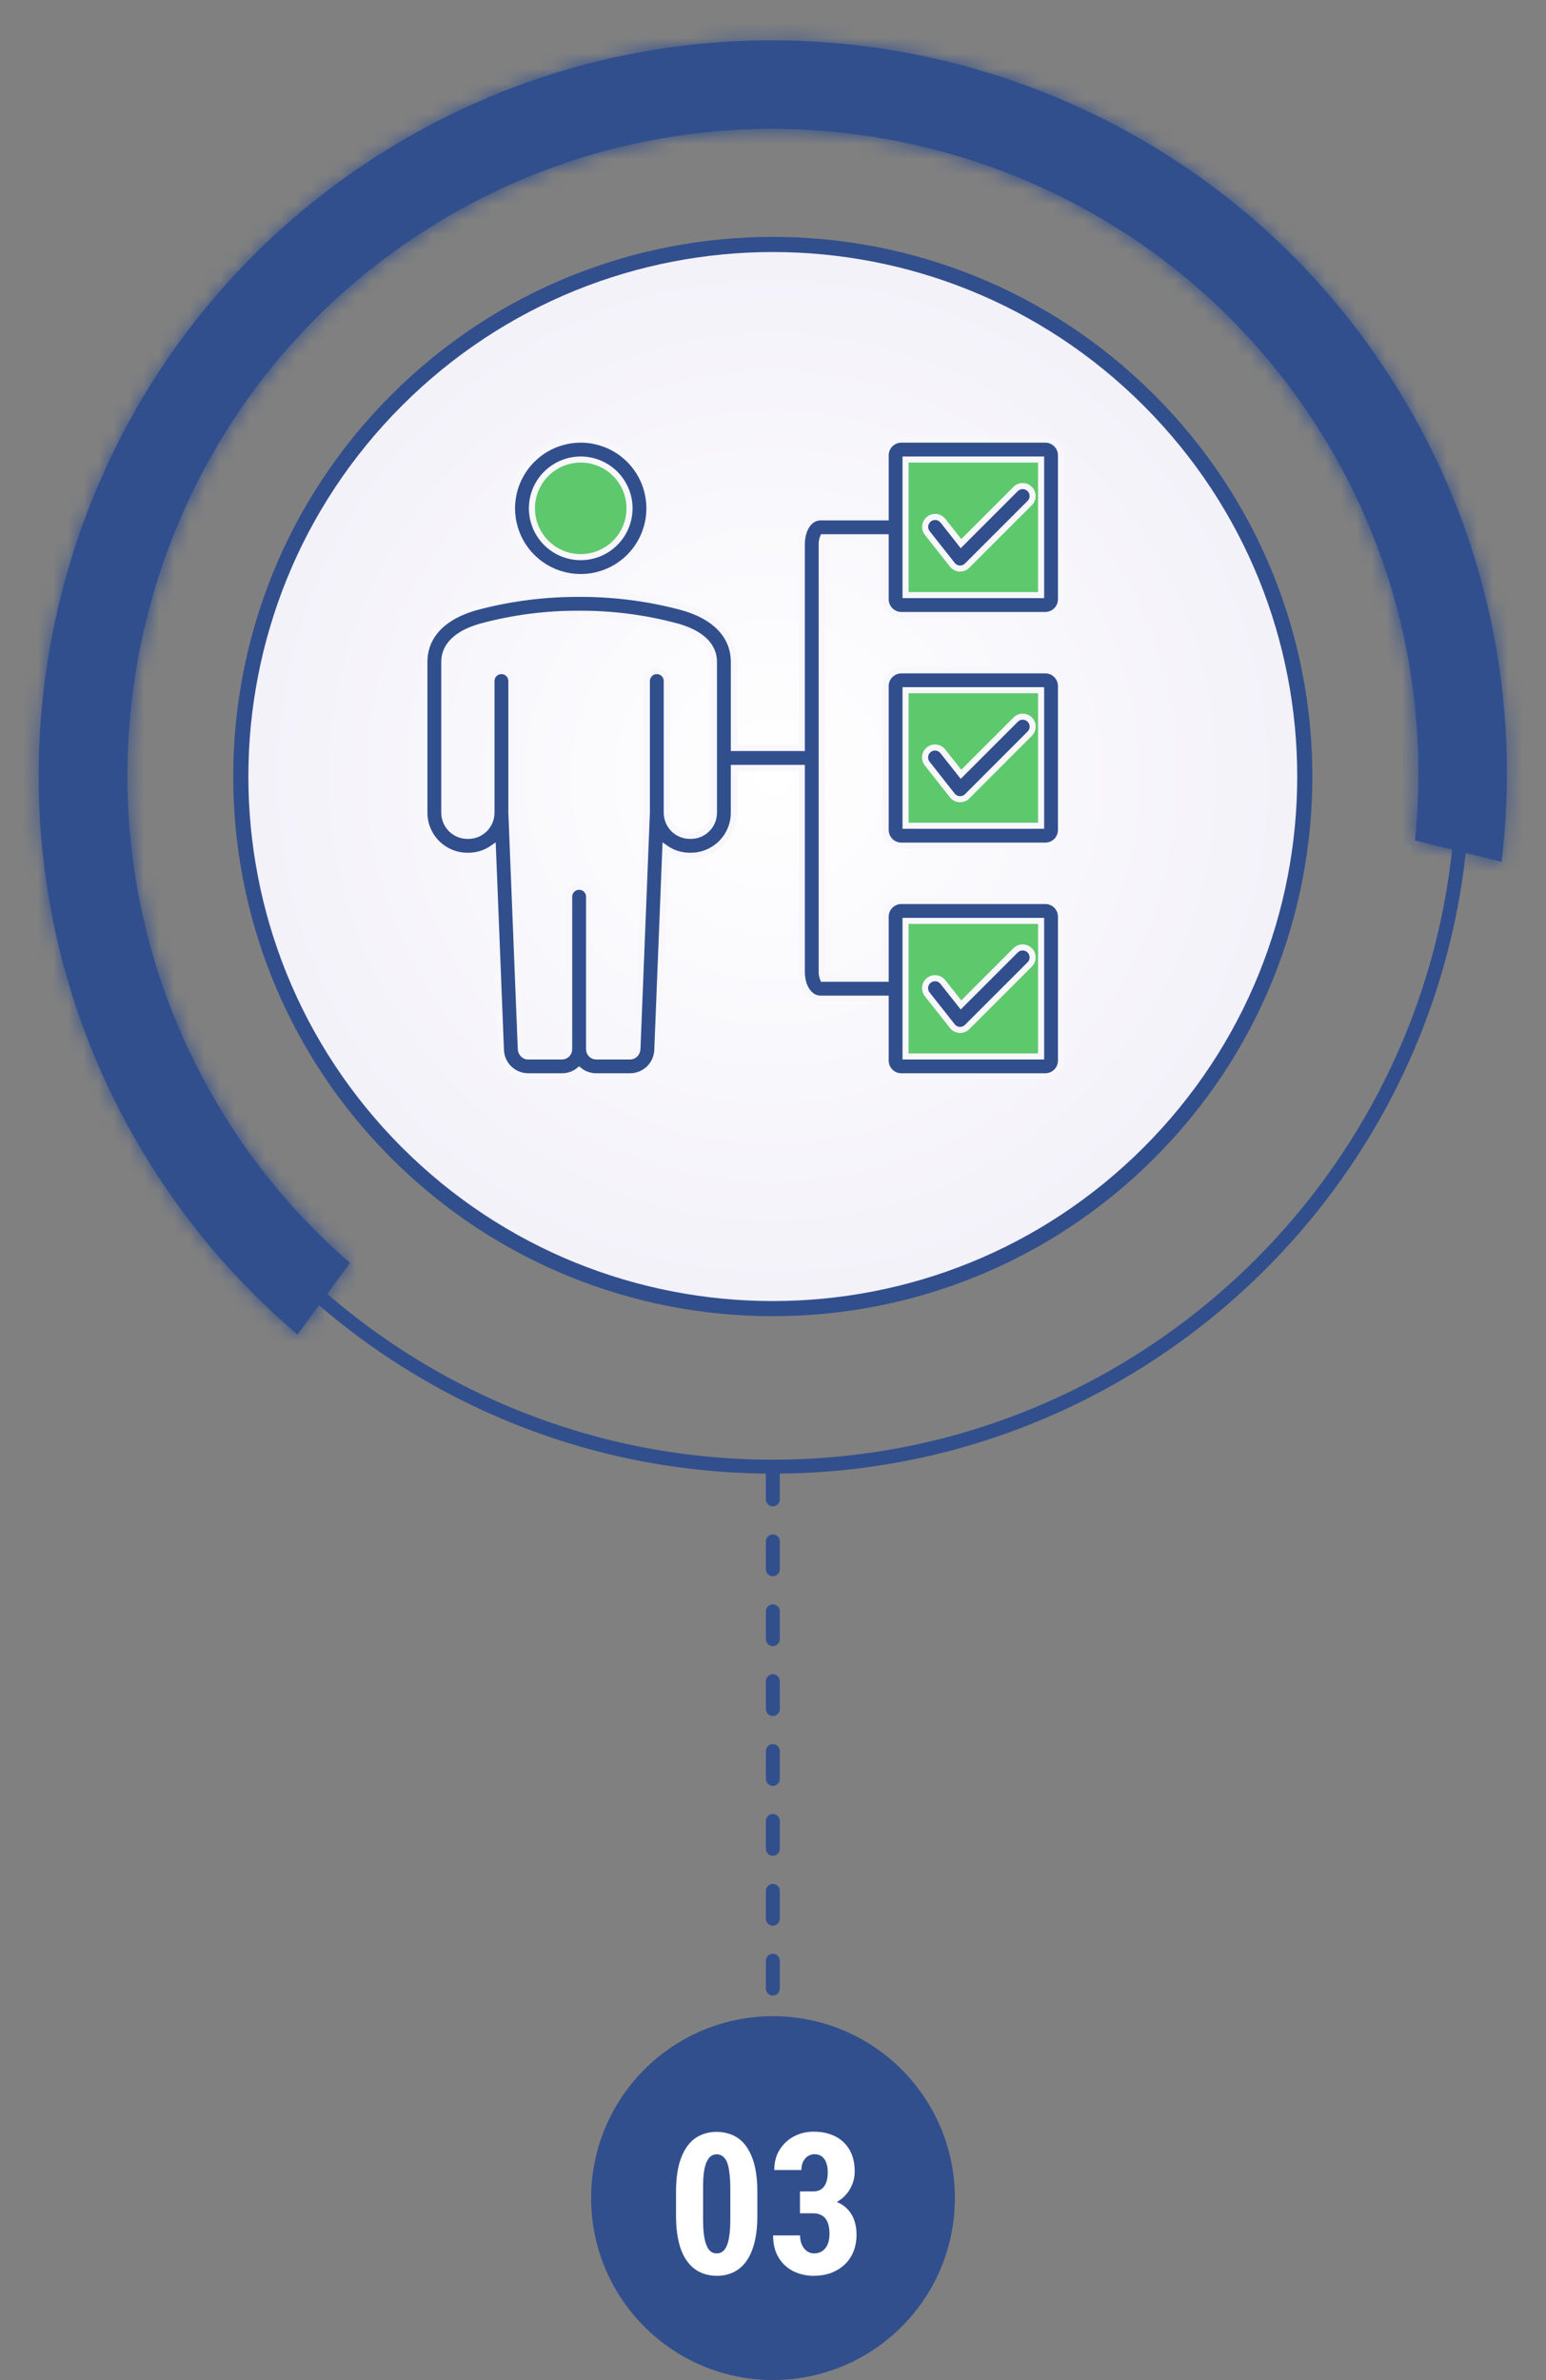 <svg width="102" height="157" viewBox="0 0 102 157" fill="none" xmlns="http://www.w3.org/2000/svg">
<rect x="0" y="0" width="102" height="157" fill="#808080" stroke="none"/>
<path d="M75.806 26.406C89.513 40.114 89.513 62.338 75.806 76.045C62.099 89.752 39.874 89.752 26.167 76.045C12.46 62.338 12.46 40.114 26.167 26.406C39.874 12.699 62.099 12.699 75.806 26.406Z" fill="url(#paint0_radial_11_609)" stroke="#324F8D"/>
<path d="M50.99 97.21C25.63 97.21 5 76.58 5 51.22C5 25.86 25.63 5.23 50.99 5.23C76.35 5.23 96.98 25.86 96.98 51.22C96.98 76.58 76.35 97.21 50.99 97.21ZM50.99 6.15C26.14 6.15 5.92 26.37 5.92 51.22C5.92 76.07 26.14 96.29 50.99 96.29C75.84 96.29 96.06 76.07 96.06 51.22C96.06 26.37 75.84 6.15 50.99 6.15Z" fill="#324F8D"/>
<mask id="path-3-inside-1_11_609" fill="white">
<path d="M14.86 73.67C2.42 53.74 8.51 27.4 28.43 14.96C48.36 2.52 74.7 8.61 87.14 28.53C92.35 36.88 94.3 46.35 93.35 55.46V55.44L99.07 56.85C100.35 46.25 98.17 35.17 92.09 25.44C77.94 2.78 47.99 -4.15 25.33 10C2.67 24.15 -4.26 54.1 9.89 76.76C12.61 81.11 15.91 84.88 19.63 88.03L23.09 83.31C19.95 80.59 17.16 77.37 14.85 73.67H14.86Z"/>
</mask>
<path d="M14.86 73.67C2.42 53.74 8.51 27.4 28.43 14.96C48.36 2.52 74.7 8.61 87.14 28.53C92.35 36.88 94.3 46.35 93.35 55.46V55.44L99.07 56.85C100.35 46.25 98.17 35.17 92.09 25.44C77.94 2.78 47.99 -4.15 25.33 10C2.67 24.15 -4.26 54.1 9.89 76.76C12.61 81.11 15.91 84.88 19.63 88.03L23.09 83.31C19.95 80.59 17.16 77.37 14.85 73.67H14.86Z" fill="#324F8D"/>
<path d="M14.86 73.67V79.67H25.678L19.95 70.493L14.86 73.67ZM28.43 14.96L25.253 9.87L25.252 9.871L28.43 14.96ZM87.14 28.53L92.23 25.354L92.229 25.352L87.14 28.53ZM93.35 55.46H87.35L99.318 56.082L93.35 55.46ZM93.35 55.44L94.786 49.614L87.35 47.781V55.44H93.35ZM99.07 56.85L97.634 62.676L104.214 64.298L105.027 57.569L99.07 56.85ZM92.09 25.44L87.001 28.618L87.002 28.619L92.09 25.44ZM9.89 76.76L4.801 79.938L4.803 79.941L9.89 76.76ZM19.63 88.03L15.753 92.609L20.664 96.768L24.469 91.577L19.63 88.03ZM23.09 83.31L27.929 86.857L31.199 82.396L27.018 78.775L23.09 83.31ZM14.85 73.67V67.67H4.031L9.76 76.847L14.85 73.67ZM19.95 70.493C9.264 53.373 14.499 30.733 31.608 20.049L25.252 9.871C2.521 24.066 -4.424 54.107 9.77 76.847L19.95 70.493ZM31.607 20.05C48.727 9.364 71.367 14.599 82.051 31.708L92.229 25.352C78.034 2.621 47.993 -4.324 25.253 9.87L31.607 20.05ZM82.05 31.706C86.524 38.877 88.2 47.002 87.382 54.838L99.318 56.082C100.4 45.699 98.176 34.883 92.23 25.354L82.05 31.706ZM99.35 55.46V55.44H87.35V55.46H99.35ZM91.914 61.266L97.634 62.676L100.506 51.024L94.786 49.614L91.914 61.266ZM105.027 57.569C106.464 45.667 104.015 33.202 97.178 22.261L87.002 28.619C92.325 37.139 94.236 46.833 93.113 56.131L105.027 57.569ZM97.179 22.262C81.275 -3.208 47.624 -10.995 22.152 4.911L28.508 15.089C48.356 2.695 74.605 8.768 87.001 28.618L97.179 22.262ZM22.152 4.911C-3.318 20.815 -11.105 54.466 4.801 79.938L14.979 73.582C2.585 53.734 8.658 27.485 28.508 15.089L22.152 4.911ZM4.803 79.941C7.855 84.822 11.565 89.062 15.753 92.609L23.507 83.451C20.256 80.698 17.365 77.398 14.977 73.579L4.803 79.941ZM24.469 91.577L27.929 86.857L18.251 79.763L14.791 84.483L24.469 91.577ZM27.018 78.775C24.322 76.439 21.926 73.675 19.939 70.493L9.76 76.847C12.394 81.065 15.578 84.741 19.162 87.845L27.018 78.775ZM14.85 79.67H14.86V67.67H14.85V79.67Z" fill="#324F8D" mask="url(#path-3-inside-1_11_609)"/>
<path d="M50.99 131.64C50.74 131.64 50.53 131.43 50.53 131.18V129.34C50.53 129.09 50.74 128.88 50.99 128.88C51.24 128.88 51.45 129.09 51.45 129.34V131.18C51.45 131.43 51.24 131.64 50.99 131.64ZM50.99 127.03C50.74 127.03 50.53 126.82 50.53 126.57V124.73C50.53 124.48 50.74 124.27 50.99 124.27C51.24 124.27 51.45 124.48 51.45 124.73V126.57C51.45 126.82 51.24 127.03 50.99 127.03ZM50.99 122.42C50.74 122.42 50.53 122.22 50.53 121.96V120.12C50.53 119.87 50.74 119.66 50.99 119.66C51.24 119.66 51.45 119.87 51.45 120.12V121.96C51.45 122.21 51.24 122.42 50.99 122.42ZM50.99 117.81C50.74 117.81 50.53 117.6 50.53 117.35V115.51C50.53 115.26 50.74 115.05 50.99 115.05C51.24 115.05 51.45 115.26 51.45 115.51V117.35C51.45 117.6 51.24 117.81 50.99 117.81ZM50.99 113.2C50.74 113.2 50.53 112.99 50.53 112.74V110.9C50.53 110.65 50.74 110.44 50.99 110.44C51.24 110.44 51.45 110.65 51.45 110.9V112.74C51.45 112.99 51.24 113.2 50.99 113.2ZM50.99 108.59C50.74 108.59 50.53 108.38 50.53 108.13V106.29C50.53 106.04 50.74 105.83 50.99 105.83C51.24 105.83 51.45 106.04 51.45 106.29V108.13C51.45 108.38 51.24 108.59 50.99 108.59ZM50.99 103.98C50.74 103.98 50.53 103.77 50.53 103.52V101.68C50.53 101.43 50.74 101.22 50.99 101.22C51.24 101.22 51.45 101.43 51.45 101.68V103.52C51.45 103.77 51.24 103.98 50.99 103.98ZM50.99 99.37C50.74 99.37 50.53 99.16 50.53 98.91V97.07C50.53 96.82 50.74 96.61 50.99 96.61C51.24 96.61 51.45 96.82 51.45 97.07V98.91C51.45 99.16 51.24 99.37 50.99 99.37Z" fill="#324F8D"/>
<circle cx="51" cy="145" r="12" fill="#324F8D"/>
<path d="M49.967 144.566V146.172C49.967 146.866 49.901 147.463 49.77 147.962C49.639 148.462 49.455 148.872 49.218 149.194C48.981 149.511 48.699 149.746 48.373 149.898C48.048 150.051 47.688 150.127 47.294 150.127C46.981 150.127 46.687 150.078 46.412 149.981C46.137 149.884 45.887 149.736 45.663 149.537C45.443 149.333 45.253 149.077 45.092 148.769C44.935 148.455 44.815 148.085 44.73 147.658C44.645 147.226 44.603 146.731 44.603 146.172V144.566C44.603 143.872 44.669 143.278 44.8 142.783C44.935 142.283 45.121 141.875 45.358 141.558C45.595 141.24 45.877 141.007 46.203 140.859C46.533 140.707 46.895 140.631 47.288 140.631C47.597 140.631 47.889 140.68 48.164 140.777C48.443 140.87 48.691 141.016 48.907 141.215C49.127 141.414 49.315 141.67 49.472 141.983C49.633 142.292 49.755 142.662 49.84 143.094C49.925 143.521 49.967 144.012 49.967 144.566ZM48.183 146.42V144.306C48.183 143.98 48.168 143.695 48.139 143.449C48.113 143.204 48.077 142.996 48.031 142.827C47.984 142.658 47.923 142.52 47.847 142.415C47.77 142.309 47.686 142.233 47.593 142.186C47.5 142.135 47.396 142.11 47.282 142.11C47.146 142.11 47.024 142.148 46.914 142.224C46.803 142.3 46.708 142.425 46.628 142.599C46.547 142.768 46.486 142.994 46.444 143.278C46.406 143.557 46.387 143.9 46.387 144.306V146.42C46.387 146.746 46.399 147.034 46.425 147.283C46.454 147.533 46.495 147.747 46.545 147.924C46.6 148.098 46.662 148.237 46.73 148.343C46.801 148.449 46.884 148.527 46.977 148.578C47.074 148.625 47.18 148.648 47.294 148.648C47.43 148.648 47.553 148.61 47.663 148.534C47.777 148.453 47.872 148.326 47.948 148.153C48.024 147.979 48.081 147.751 48.12 147.467C48.162 147.18 48.183 146.83 48.183 146.42ZM52.779 144.56H53.642C53.866 144.56 54.05 144.509 54.194 144.408C54.338 144.302 54.444 144.154 54.512 143.963C54.579 143.773 54.613 143.551 54.613 143.297C54.613 143.06 54.581 142.853 54.518 142.675C54.455 142.497 54.357 142.357 54.226 142.256C54.095 142.154 53.93 142.104 53.731 142.104C53.579 142.104 53.437 142.146 53.306 142.23C53.175 142.315 53.069 142.436 52.988 142.592C52.912 142.745 52.874 142.929 52.874 143.145H51.084C51.084 142.637 51.2 142.194 51.433 141.818C51.666 141.441 51.979 141.147 52.373 140.936C52.766 140.724 53.202 140.618 53.68 140.618C54.218 140.618 54.69 140.72 55.096 140.923C55.502 141.122 55.819 141.418 56.048 141.812C56.276 142.201 56.391 142.683 56.391 143.259C56.391 143.555 56.334 143.841 56.219 144.116C56.109 144.391 55.948 144.638 55.737 144.858C55.525 145.074 55.267 145.246 54.962 145.373C54.662 145.5 54.319 145.563 53.934 145.563H52.779V144.56ZM52.779 146.001V145.03H53.934C54.366 145.03 54.742 145.087 55.064 145.201C55.39 145.311 55.658 145.472 55.87 145.684C56.086 145.895 56.247 146.147 56.352 146.439C56.458 146.731 56.511 147.053 56.511 147.404C56.511 147.835 56.439 148.221 56.295 148.559C56.151 148.898 55.95 149.183 55.692 149.416C55.434 149.649 55.134 149.826 54.791 149.949C54.448 150.068 54.076 150.127 53.674 150.127C53.34 150.127 53.012 150.074 52.69 149.968C52.373 149.862 52.087 149.7 51.833 149.479C51.579 149.259 51.378 148.982 51.23 148.648C51.082 148.314 51.008 147.918 51.008 147.461H52.785C52.785 147.689 52.825 147.895 52.906 148.077C52.986 148.254 53.096 148.394 53.236 148.496C53.38 148.597 53.541 148.648 53.718 148.648C53.926 148.648 54.105 148.595 54.258 148.489C54.41 148.383 54.526 148.235 54.607 148.045C54.687 147.854 54.727 147.632 54.727 147.378C54.727 147.053 54.685 146.79 54.601 146.591C54.516 146.388 54.393 146.24 54.232 146.147C54.072 146.05 53.877 146.001 53.648 146.001H52.779Z" fill="white"/>
<path d="M68.966 44.227H59.468C59.196 44.226 58.935 44.334 58.742 44.527C58.549 44.719 58.441 44.98 58.44 45.252V54.752C58.441 55.024 58.549 55.285 58.742 55.477C58.935 55.67 59.196 55.778 59.468 55.778H68.966C69.238 55.778 69.499 55.67 69.692 55.477C69.885 55.285 69.993 55.024 69.994 54.752V45.252C69.993 44.98 69.885 44.719 69.692 44.526C69.499 44.334 69.238 44.226 68.966 44.227ZM33.787 33.536C33.788 34.432 34.054 35.306 34.552 36.05C35.05 36.794 35.757 37.374 36.584 37.716C37.411 38.058 38.321 38.148 39.199 37.972C40.077 37.797 40.883 37.366 41.516 36.733C42.149 36.099 42.58 35.293 42.754 34.415C42.928 33.537 42.839 32.627 42.496 31.8C42.153 30.973 41.573 30.266 40.829 29.769C40.084 29.272 39.209 29.006 38.314 29.006C37.113 29.008 35.962 29.485 35.113 30.335C34.265 31.184 33.788 32.336 33.787 33.536Z" fill="#5DC96C"/>
<path d="M30.84 56.446H30.9C31.478 56.447 32.043 56.27 32.516 55.938L32.525 55.931L33.055 69.24C33.093 70.207 33.856 70.993 34.834 70.993H37.08C37.49 70.995 37.887 70.854 38.205 70.596L38.209 70.592L38.212 70.596C38.53 70.854 38.928 70.995 39.338 70.993H41.584C42.562 70.993 43.324 70.207 43.362 69.24L43.893 55.931L43.902 55.938C44.375 56.27 44.94 56.447 45.518 56.446H45.578C46.329 56.446 47.049 56.147 47.58 55.617C48.111 55.086 48.41 54.366 48.411 53.615V50.65H52.907V64.095C52.907 64.531 53.003 65.005 53.256 65.369C53.464 65.669 53.767 65.87 54.139 65.87H58.44V69.967C58.441 70.239 58.55 70.5 58.742 70.692C58.935 70.885 59.196 70.992 59.468 70.992H68.966C69.238 70.993 69.499 70.885 69.692 70.692C69.885 70.5 69.993 70.239 69.994 69.967V60.467C69.993 60.194 69.885 59.933 69.692 59.741C69.499 59.549 69.238 59.441 68.966 59.441H59.468C59.196 59.441 58.935 59.549 58.742 59.741C58.549 59.933 58.441 60.194 58.44 60.467V64.569H54.294L54.293 64.566C54.234 64.416 54.205 64.255 54.208 64.094V35.904C54.205 35.745 54.234 35.587 54.293 35.439L54.294 35.435H58.44V39.532C58.441 39.805 58.549 40.067 58.742 40.26C58.934 40.453 59.196 40.562 59.468 40.563H68.966C69.239 40.562 69.5 40.453 69.693 40.26C69.885 40.067 69.994 39.805 69.994 39.532V30.038C69.994 29.902 69.968 29.768 69.916 29.643C69.865 29.518 69.789 29.405 69.694 29.309C69.598 29.213 69.485 29.137 69.36 29.085C69.235 29.033 69.101 29.006 68.966 29.006H59.468C59.333 29.006 59.199 29.033 59.074 29.085C58.949 29.137 58.836 29.213 58.74 29.309C58.645 29.405 58.569 29.518 58.518 29.643C58.466 29.768 58.44 29.902 58.44 30.038V34.134H54.139C53.767 34.134 53.464 34.336 53.256 34.635C53.003 34.997 52.907 35.468 52.907 35.904V49.349H48.411V43.676C48.411 41.621 46.731 40.52 44.918 40.036C42.73 39.46 40.475 39.172 38.212 39.181C35.947 39.172 33.69 39.46 31.5 40.036C29.687 40.52 28.006 41.621 28.006 43.676V53.615C28.008 54.366 28.306 55.086 28.838 55.617C29.369 56.148 30.089 56.446 30.84 56.446ZM42.679 53.598L42.057 69.187C42.046 69.469 41.838 69.691 41.584 69.691H39.338C39.212 69.69 39.093 69.64 39.004 69.551C38.916 69.462 38.865 69.342 38.865 69.217V59.154C38.865 58.98 38.796 58.813 38.673 58.69C38.55 58.567 38.383 58.498 38.209 58.498C38.035 58.498 37.868 58.567 37.745 58.69C37.622 58.813 37.553 58.98 37.553 59.154V69.216C37.552 69.342 37.502 69.462 37.414 69.551C37.325 69.64 37.205 69.69 37.08 69.691H34.834C34.579 69.691 34.372 69.469 34.361 69.187L33.739 53.598V44.924C33.739 44.75 33.67 44.583 33.547 44.46C33.424 44.337 33.257 44.268 33.083 44.268C32.909 44.268 32.742 44.337 32.619 44.46C32.496 44.583 32.427 44.75 32.427 44.924V53.615C32.426 54.02 32.264 54.407 31.978 54.692C31.692 54.978 31.305 55.139 30.901 55.139H30.84C30.436 55.139 30.048 54.978 29.762 54.693C29.476 54.407 29.314 54.02 29.313 53.615V43.676C29.313 42.269 30.686 41.607 31.838 41.302C33.917 40.749 36.06 40.475 38.211 40.487C40.361 40.475 42.502 40.749 44.58 41.302C45.731 41.607 47.105 42.269 47.105 43.676V53.615C47.103 54.02 46.942 54.407 46.656 54.693C46.37 54.978 45.982 55.139 45.578 55.139H45.517C45.113 55.139 44.725 54.978 44.439 54.693C44.153 54.407 43.992 54.02 43.991 53.615V44.924C43.991 44.75 43.922 44.583 43.798 44.46C43.675 44.337 43.508 44.268 43.334 44.268C43.16 44.268 42.993 44.337 42.87 44.46C42.747 44.583 42.678 44.75 42.678 44.924L42.679 53.598Z" fill="#5DC96C"/>
<path fill-rule="evenodd" clip-rule="evenodd" d="M67.936 62.688C68.06 62.811 68.129 62.979 68.129 63.154C68.129 63.328 68.06 63.496 67.936 63.62L63.809 67.746C63.686 67.869 63.519 67.939 63.345 67.939H63.306C63.214 67.933 63.123 67.907 63.041 67.864C62.959 67.82 62.887 67.76 62.83 67.687L61.178 65.595C61.124 65.527 61.084 65.45 61.06 65.366C61.036 65.283 61.029 65.196 61.038 65.11C61.048 65.024 61.075 64.941 61.117 64.866C61.159 64.79 61.216 64.724 61.284 64.67C61.351 64.616 61.429 64.576 61.513 64.553C61.596 64.529 61.683 64.523 61.769 64.533C61.855 64.543 61.938 64.57 62.013 64.613C62.088 64.655 62.155 64.712 62.208 64.78L63.403 66.292L67.008 62.688C67.132 62.567 67.299 62.499 67.472 62.499C67.646 62.499 67.812 62.567 67.936 62.688V62.688ZM67.936 32.259C67.997 32.32 68.046 32.392 68.079 32.471C68.112 32.551 68.129 32.636 68.129 32.722C68.129 32.808 68.112 32.893 68.079 32.973C68.046 33.052 67.997 33.124 67.936 33.185L63.809 37.311C63.686 37.434 63.519 37.504 63.345 37.505H63.306C63.214 37.498 63.123 37.472 63.041 37.429C62.959 37.386 62.887 37.325 62.83 37.252L61.178 35.16C61.072 35.023 61.024 34.85 61.045 34.678C61.066 34.507 61.154 34.35 61.29 34.243C61.425 34.135 61.598 34.086 61.77 34.105C61.942 34.124 62.099 34.211 62.208 34.345L63.403 35.863L67.008 32.258C67.069 32.197 67.141 32.149 67.221 32.115C67.301 32.082 67.386 32.065 67.472 32.065C67.559 32.065 67.644 32.082 67.724 32.115C67.803 32.149 67.876 32.197 67.936 32.258V32.259ZM61.178 50.374C61.124 50.307 61.083 50.229 61.059 50.146C61.036 50.063 61.028 49.976 61.038 49.89C61.048 49.804 61.075 49.721 61.117 49.645C61.16 49.57 61.217 49.503 61.285 49.45C61.353 49.396 61.431 49.357 61.514 49.334C61.597 49.311 61.684 49.304 61.77 49.315C61.856 49.326 61.939 49.354 62.014 49.397C62.089 49.44 62.155 49.497 62.208 49.566L63.403 51.078L67.008 47.473C67.069 47.411 67.141 47.362 67.221 47.328C67.301 47.294 67.386 47.277 67.473 47.276C67.56 47.276 67.646 47.292 67.726 47.325C67.806 47.358 67.879 47.407 67.94 47.468C68.001 47.529 68.05 47.602 68.083 47.682C68.116 47.762 68.133 47.848 68.132 47.934C68.132 48.021 68.115 48.107 68.081 48.186C68.047 48.266 67.998 48.339 67.936 48.399L63.809 52.531C63.748 52.591 63.675 52.639 63.596 52.671C63.516 52.703 63.431 52.719 63.345 52.719H63.306C63.214 52.713 63.124 52.689 63.042 52.646C62.96 52.604 62.888 52.545 62.83 52.472L61.178 50.374V50.374ZM68.688 54.471V45.528H59.746V54.471H68.688ZM68.965 44.221H59.468C59.194 44.221 58.932 44.329 58.738 44.523C58.544 44.716 58.434 44.978 58.434 45.252V54.752C58.434 55.026 58.544 55.288 58.738 55.482C58.931 55.675 59.194 55.784 59.468 55.784H68.965C69.239 55.784 69.502 55.675 69.696 55.482C69.89 55.289 69.999 55.026 70 54.752V45.252C69.999 44.978 69.89 44.716 69.696 44.522C69.502 44.329 69.24 44.22 68.966 44.221H68.965ZM41.534 33.536C41.534 34.173 41.344 34.795 40.99 35.325C40.636 35.854 40.133 36.266 39.544 36.509C38.956 36.752 38.309 36.816 37.684 36.691C37.06 36.567 36.486 36.26 36.036 35.809C35.586 35.359 35.28 34.785 35.156 34.16C35.032 33.536 35.096 32.889 35.339 32.3C35.583 31.712 35.996 31.209 36.525 30.856C37.055 30.502 37.677 30.313 38.314 30.313C38.737 30.313 39.156 30.397 39.547 30.559C39.938 30.721 40.293 30.959 40.592 31.258C40.891 31.557 41.128 31.913 41.29 32.304C41.452 32.695 41.535 33.114 41.534 33.537V33.536ZM33.781 33.536C33.782 34.433 34.048 35.309 34.547 36.054C35.045 36.799 35.754 37.379 36.582 37.722C37.41 38.064 38.321 38.154 39.2 37.978C40.079 37.803 40.887 37.371 41.52 36.737C42.154 36.103 42.585 35.295 42.76 34.416C42.934 33.537 42.844 32.626 42.501 31.798C42.158 30.97 41.577 30.262 40.832 29.764C40.087 29.266 39.21 29 38.314 29C37.112 29.002 35.959 29.48 35.109 30.331C34.259 31.181 33.782 32.334 33.781 33.537V33.536ZM29.313 43.675C29.313 42.269 30.686 41.607 31.837 41.302C33.916 40.749 36.06 40.475 38.211 40.487C40.361 40.475 42.502 40.749 44.58 41.302C45.731 41.607 47.104 42.269 47.104 43.675V53.615C47.103 54.02 46.942 54.407 46.656 54.692C46.37 54.978 45.982 55.139 45.578 55.139H45.517C45.113 55.139 44.725 54.978 44.439 54.693C44.153 54.407 43.992 54.02 43.99 53.615V44.924C43.99 44.75 43.921 44.583 43.798 44.46C43.675 44.337 43.508 44.268 43.334 44.268C43.16 44.268 42.993 44.337 42.87 44.46C42.747 44.583 42.678 44.75 42.678 44.924V53.598L42.056 69.187C42.045 69.468 41.838 69.691 41.583 69.691H39.338C39.212 69.69 39.092 69.64 39.004 69.551C38.915 69.462 38.865 69.342 38.865 69.216V59.154C38.865 58.98 38.796 58.813 38.673 58.69C38.55 58.566 38.383 58.497 38.209 58.497C38.035 58.497 37.868 58.566 37.745 58.69C37.621 58.813 37.552 58.98 37.552 59.154V69.216C37.552 69.342 37.502 69.462 37.413 69.551C37.325 69.64 37.205 69.69 37.08 69.691H34.833C34.579 69.691 34.372 69.468 34.361 69.187L33.739 53.598V44.924C33.739 44.75 33.67 44.583 33.547 44.46C33.424 44.337 33.257 44.268 33.083 44.268C32.909 44.268 32.742 44.337 32.619 44.46C32.496 44.583 32.426 44.75 32.426 44.924V53.615C32.425 54.02 32.264 54.407 31.978 54.692C31.692 54.978 31.305 55.139 30.9 55.139H30.84C30.436 55.139 30.048 54.978 29.762 54.693C29.476 54.407 29.314 54.02 29.313 53.615V43.675ZM59.746 30.313V39.257H68.688V30.313H59.746ZM59.746 60.748V69.691H68.688V60.748H59.746ZM30.84 56.452H30.9C31.479 56.453 32.045 56.275 32.519 55.942L33.049 69.24C33.059 69.707 33.252 70.152 33.585 70.481C33.918 70.809 34.366 70.994 34.833 70.998H37.08C37.491 71 37.89 70.86 38.209 70.6C38.527 70.86 38.927 71.001 39.338 70.998H41.584C42.051 70.995 42.499 70.809 42.832 70.481C43.165 70.153 43.357 69.708 43.368 69.24L43.898 55.942C44.372 56.275 44.938 56.453 45.517 56.452H45.578C46.33 56.451 47.051 56.153 47.584 55.621C48.116 55.089 48.415 54.368 48.416 53.615V50.656H52.9V64.094C52.9 65.126 53.421 65.876 54.138 65.876H58.434V69.967C58.434 70.24 58.544 70.503 58.738 70.696C58.931 70.89 59.194 70.998 59.468 70.998H68.965C69.239 70.999 69.502 70.89 69.696 70.697C69.89 70.503 69.999 70.241 70 69.967V60.466C69.999 60.193 69.89 59.93 69.696 59.737C69.502 59.543 69.24 59.435 68.966 59.435H59.468C59.194 59.435 58.932 59.543 58.738 59.737C58.544 59.93 58.434 60.193 58.434 60.466V64.563H54.298C54.239 64.414 54.21 64.255 54.213 64.094V35.904C54.21 35.746 54.239 35.588 54.298 35.441H58.434V39.532C58.434 39.806 58.543 40.07 58.737 40.264C58.931 40.458 59.194 40.568 59.468 40.569H68.965C69.24 40.568 69.503 40.459 69.697 40.264C69.891 40.07 70 39.807 70 39.532V30.038C70 29.902 69.974 29.767 69.922 29.641C69.87 29.515 69.794 29.401 69.698 29.305C69.602 29.208 69.487 29.132 69.362 29.079C69.236 29.027 69.101 29 68.965 29H59.468C59.332 29 59.197 29.027 59.072 29.08C58.946 29.132 58.832 29.208 58.736 29.305C58.64 29.401 58.564 29.515 58.512 29.641C58.46 29.767 58.433 29.902 58.434 30.038V34.128H54.138C53.421 34.128 52.901 34.879 52.901 35.904V49.343H48.417V43.675C48.417 41.929 47.175 40.634 44.919 40.03C42.731 39.452 40.475 39.164 38.211 39.175C35.946 39.164 33.688 39.452 31.498 40.03C29.243 40.634 28 41.929 28 43.675V53.615C28.001 54.368 28.301 55.089 28.833 55.621C29.366 56.153 30.087 56.452 30.84 56.452Z" fill="#324F8D" stroke="#F8F7FB" stroke-width="0.4"/>
<defs>
<radialGradient id="paint0_radial_11_609" cx="0" cy="0" r="1" gradientUnits="userSpaceOnUse" gradientTransform="translate(50.987 51.22) scale(35.6)">
<stop stop-color="white"/>
<stop offset="1" stop-color="#F3F1F9"/>
</radialGradient>
</defs>
</svg>
